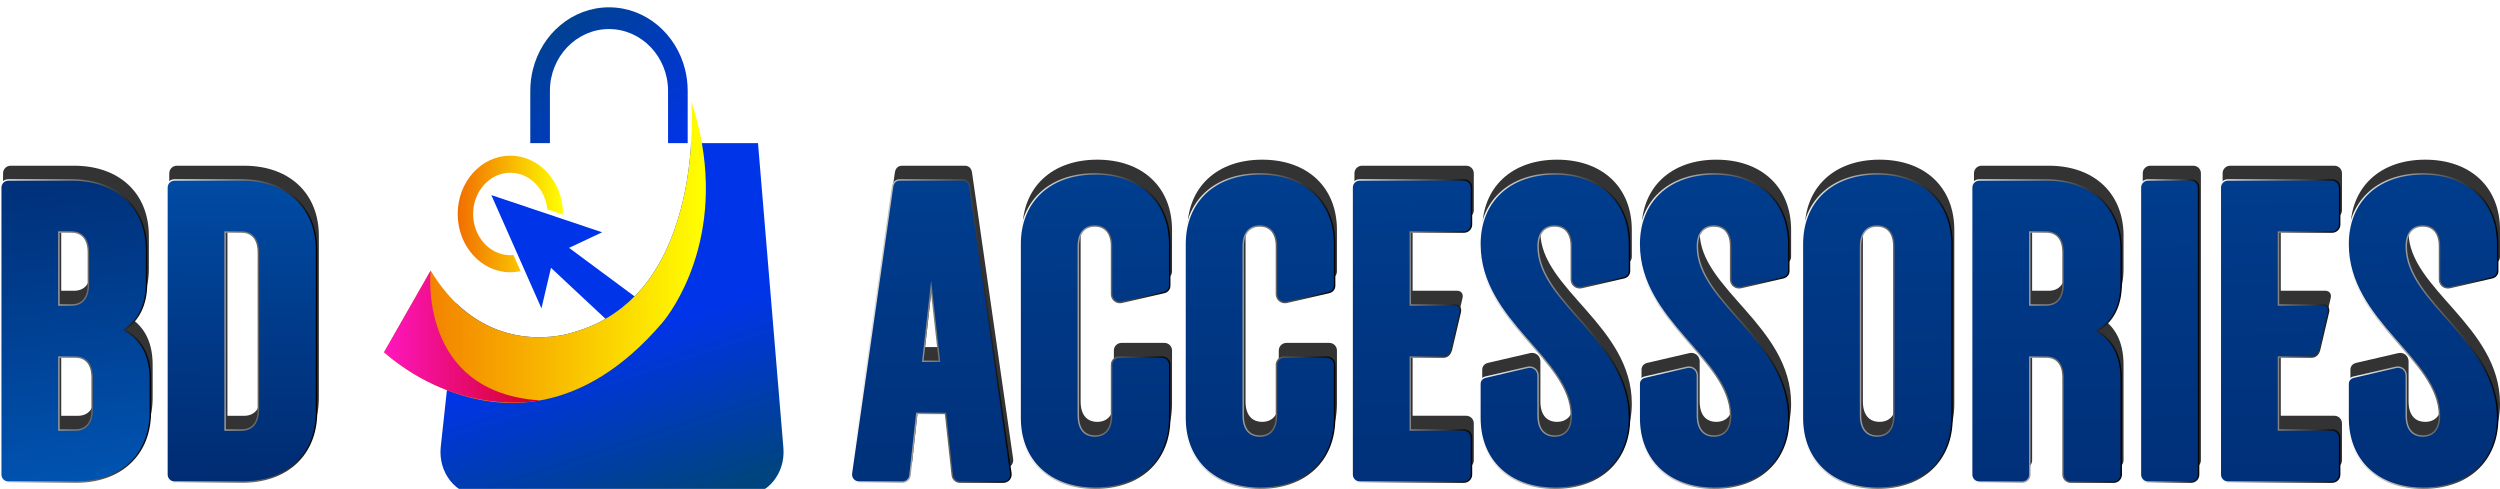 <?xml version="1.0" encoding="UTF-8"?> <svg xmlns="http://www.w3.org/2000/svg" xmlns:xlink="http://www.w3.org/1999/xlink" id="Layer_2" data-name="Layer 2" viewBox="0 0 1708.66 334.17"><defs><style> .cls-1 { fill: url(#linear-gradient); } .cls-1, .cls-2, .cls-3, .cls-4, .cls-5, .cls-6, .cls-7 { stroke-width: 0px; } .cls-8 { fill: url(#linear-gradient-31); stroke: url(#linear-gradient-32); } .cls-8, .cls-9, .cls-10, .cls-11, .cls-12, .cls-13, .cls-14, .cls-15, .cls-16, .cls-17, .cls-18, .cls-19, .cls-20 { stroke-miterlimit: 10; } .cls-2 { fill: url(#linear-gradient-6); } .cls-3 { fill: url(#linear-gradient-5); } .cls-9 { fill: url(#linear-gradient-9); stroke: url(#linear-gradient-10); } .cls-10 { fill: url(#linear-gradient-19); stroke: url(#linear-gradient-20); } .cls-21 { filter: url(#drop-shadow-1); } .cls-4 { fill: #333; } .cls-11 { fill: url(#linear-gradient-7); stroke: url(#linear-gradient-8); } .cls-12 { fill: url(#linear-gradient-11); stroke: url(#linear-gradient-12); } .cls-13 { fill: url(#linear-gradient-21); stroke: url(#linear-gradient-22); } .cls-5 { fill: url(#linear-gradient-2); } .cls-14 { fill: url(#linear-gradient-23); stroke: url(#linear-gradient-24); } .cls-6 { fill: url(#linear-gradient-3); } .cls-15 { fill: url(#linear-gradient-27); stroke: url(#linear-gradient-28); } .cls-16 { fill: url(#linear-gradient-29); stroke: url(#linear-gradient-30); } .cls-17 { fill: url(#linear-gradient-15); stroke: url(#linear-gradient-16); } .cls-18 { fill: url(#linear-gradient-25); stroke: url(#linear-gradient-26); } .cls-19 { fill: url(#linear-gradient-13); stroke: url(#linear-gradient-14); } .cls-7 { fill: url(#linear-gradient-4); } .cls-20 { fill: url(#linear-gradient-17); stroke: url(#linear-gradient-18); } </style><filter id="drop-shadow-1" filterUnits="userSpaceOnUse"><feOffset dx="5" dy="5"></feOffset><feGaussianBlur result="blur" stdDeviation="4"></feGaussianBlur><feFlood flood-color="#000" flood-opacity=".5"></feFlood><feComposite in2="blur" operator="in"></feComposite><feComposite in="SourceGraphic"></feComposite></filter><linearGradient id="linear-gradient" x1="450.62" y1="340.65" x2="413.28" y2="227.48" gradientUnits="userSpaceOnUse"><stop offset="0" stop-color="#00447f"></stop><stop offset="1" stop-color="#0034e9"></stop></linearGradient><linearGradient id="linear-gradient-2" x1="307.84" y1="141.23" x2="379.79" y2="141.23" gradientUnits="userSpaceOnUse"><stop offset="0" stop-color="#f16e00"></stop><stop offset="1" stop-color="#ff0"></stop></linearGradient><linearGradient id="linear-gradient-3" x1="439.59" y1="344.31" x2="402.94" y2="233.24" xlink:href="#linear-gradient"></linearGradient><linearGradient id="linear-gradient-4" x1="352.99" y1="-1.18" x2="450.16" y2="106.79" xlink:href="#linear-gradient"></linearGradient><linearGradient id="linear-gradient-5" x1="257.47" y1="167.27" x2="477.44" y2="167.27" xlink:href="#linear-gradient-2"></linearGradient><linearGradient id="linear-gradient-6" x1="257.47" y1="225.06" x2="364.15" y2="225.06" gradientUnits="userSpaceOnUse"><stop offset="0" stop-color="#ff17c0"></stop><stop offset="1" stop-color="#d00023"></stop></linearGradient><linearGradient id="linear-gradient-7" x1="67.39" y1="380.56" x2="22.19" y2="23.86" gradientUnits="userSpaceOnUse"><stop offset="0" stop-color="#005cbf"></stop><stop offset=".6" stop-color="#003784"></stop><stop offset=".93" stop-color="#00276a"></stop></linearGradient><linearGradient id="linear-gradient-8" x1="0" y1="226.26" x2="103.24" y2="226.26" gradientUnits="userSpaceOnUse"><stop offset="0" stop-color="#fff"></stop><stop offset="1" stop-color="#000"></stop></linearGradient><linearGradient id="linear-gradient-9" x1="166.43" y1="21.05" x2="163.98" y2="393.63" xlink:href="#linear-gradient-7"></linearGradient><linearGradient id="linear-gradient-10" x1="113.6" x2="216.84" xlink:href="#linear-gradient-8"></linearGradient><linearGradient id="linear-gradient-11" x1="623.2" y1="-293.87" x2="641.53" y2="564.9" xlink:href="#linear-gradient-7"></linearGradient><linearGradient id="linear-gradient-12" x1="581.35" x2="691.43" xlink:href="#linear-gradient-8"></linearGradient><linearGradient id="linear-gradient-13" x1="737.19" y1="-296.31" x2="755.52" y2="562.68" xlink:href="#linear-gradient-7"></linearGradient><linearGradient id="linear-gradient-14" x1="696.72" y1="226.26" x2="799.96" y2="226.26" xlink:href="#linear-gradient-8"></linearGradient><linearGradient id="linear-gradient-15" x1="849.85" y1="-298.71" x2="868.18" y2="560.28" xlink:href="#linear-gradient-7"></linearGradient><linearGradient id="linear-gradient-16" x1="809.43" y1="226.26" x2="912.67" y2="226.26" xlink:href="#linear-gradient-8"></linearGradient><linearGradient id="linear-gradient-17" x1="953.66" y1="-300.92" x2="971.99" y2="557.85" xlink:href="#linear-gradient-7"></linearGradient><linearGradient id="linear-gradient-18" x1="923.62" x2="1006.21" xlink:href="#linear-gradient-8"></linearGradient><linearGradient id="linear-gradient-19" x1="1051.29" y1="-303.01" x2="1069.62" y2="555.98" xlink:href="#linear-gradient-7"></linearGradient><linearGradient id="linear-gradient-20" x1="1010.96" y1="226.26" x2="1114.2" y2="226.26" xlink:href="#linear-gradient-8"></linearGradient><linearGradient id="linear-gradient-21" x1="1160.11" y1="-305.33" x2="1178.44" y2="553.66" xlink:href="#linear-gradient-7"></linearGradient><linearGradient id="linear-gradient-22" x1="1119.84" y1="226.26" x2="1223.08" y2="226.26" xlink:href="#linear-gradient-8"></linearGradient><linearGradient id="linear-gradient-23" x1="1271.6" y1="-307.71" x2="1289.93" y2="551.28" xlink:href="#linear-gradient-7"></linearGradient><linearGradient id="linear-gradient-24" x1="1231.37" y1="226.26" x2="1334.61" y2="226.26" xlink:href="#linear-gradient-8"></linearGradient><linearGradient id="linear-gradient-25" x1="1386.76" y1="-310.17" x2="1405.08" y2="548.61" xlink:href="#linear-gradient-7"></linearGradient><linearGradient id="linear-gradient-26" x1="1347.03" x2="1450.28" xlink:href="#linear-gradient-8"></linearGradient><linearGradient id="linear-gradient-27" x1="1471.3" y1="-311.97" x2="1489.62" y2="546.81" xlink:href="#linear-gradient-7"></linearGradient><linearGradient id="linear-gradient-28" x1="1462.4" x2="1503.16" xlink:href="#linear-gradient-8"></linearGradient><linearGradient id="linear-gradient-29" x1="1546.77" y1="-313.58" x2="1565.09" y2="545.2" xlink:href="#linear-gradient-7"></linearGradient><linearGradient id="linear-gradient-30" x1="1516.99" x2="1599.58" xlink:href="#linear-gradient-8"></linearGradient><linearGradient id="linear-gradient-31" x1="1644.39" y1="-315.66" x2="1662.72" y2="543.32" xlink:href="#linear-gradient-7"></linearGradient><linearGradient id="linear-gradient-32" x1="1604.33" y1="226.26" x2="1707.57" y2="226.26" xlink:href="#linear-gradient-8"></linearGradient></defs><g id="Layer_1-2" data-name="Layer 1"><g class="cls-21"><path class="cls-1" d="M503.7,333.67h-180.81c-16.1,0-28.58-15.59-26.65-33.3l4.21-38.73,6.45-59.34c36.59,35.37,80.08,19.77,80.08,19.77,8.09-2.26,15.37-5.36,21.93-9.13,7.5-4.31,14.07-9.51,19.8-15.35,29.01-29.52,36.83-75.24,38.66-104.76h45.7l17.36,208.36c1.45,17.43-10.93,32.47-26.73,32.47Z"></path><path class="cls-5" d="M343.81,169.42c-14.03,0-25.44-12.64-25.44-28.18s11.41-28.18,25.44-28.18c13.07,0,23.86,10.97,25.28,25.03l10.69,3.59c0-.15,0-.29,0-.44,0-22.01-16.11-39.85-35.98-39.85s-35.98,17.84-35.98,39.85,16.11,39.85,35.98,39.85c2.4,0,4.74-.26,7-.76l-4.88-11.02c-.7.06-1.41.11-2.13.11Z"></path><path class="cls-6" d="M428.71,197.6c-5.73,5.83-12.3,11.03-19.8,15.35l-37.34-34.9-6.51,27.71-11.56-26.13-4.75-10.74-17.95-40.55,38.46,12.91,10.4,3.49,26.87,9.02-22.62,10.63,44.81,33.21Z"></path><path class="cls-7" d="M465.01,57.12v35.72h-13.42v-35.72c0-23.3-18.11-42.26-40.37-42.26s-40.37,18.96-40.37,42.26v35.72h-13.42v-35.72c0-4.95.59-9.75,1.71-14.33,5.99-24.61,27.03-42.79,52.08-42.79s46.1,18.18,52.08,42.79c1.11,4.58,1.71,9.38,1.71,14.33Z"></path><path class="cls-3" d="M447.63,215.62c-54.93,64.17-110.44,60.36-147.18,46.02-26.29-10.26-42.97-25.9-42.97-25.9l31.86-55.8c5.5,9.09,11.44,16.44,17.56,22.36,36.59,35.37,80.08,19.77,80.08,19.77,8.09-2.26,15.37-5.36,21.93-9.13,7.5-4.31,14.07-9.51,19.8-15.35,29.01-29.52,36.83-75.24,38.66-104.76,1.06-17.03.13-28.66.13-28.66,3.27,9.97,5.62,19.54,7.21,28.66,13.45,76.97-27.08,122.78-27.08,122.78Z"></path><path class="cls-2" d="M289.33,179.95s-9.14,83.27,74.82,88.72c0,0-54.41,12.21-106.68-32.92l31.86-55.8Z"></path></g><path class="cls-4" d="M101.75,161.28v22.46c0,15.23-5.68,25.56-15.23,32.01,11.36,6.2,17.81,17.04,17.81,33.57v22.46c0,29.17-20.14,48.02-51.12,48.02H7.25c-2.84,0-5.16-2.32-5.16-5.16V118.42c0-2.84,2.32-5.16,5.16-5.16h43.37c30.98,0,51.12,18.85,51.12,48.02ZM61.99,184.78v-21.95c0-9.3-4.39-13.94-11.36-13.94h-8.78v49.83h8.78c6.97,0,11.36-4.65,11.36-13.94ZM53.21,284.18c6.97,0,11.36-4.65,11.36-13.94v-21.95c0-9.3-4.39-13.94-11.36-13.94h-11.36v49.83h11.36Z"></path><path class="cls-4" d="M217.93,161.28v110.5c0,29.17-20.14,48.02-51.12,48.02h-45.96c-2.84,0-5.16-2.32-5.16-5.16V118.42c0-2.84,2.32-5.16,5.16-5.16h45.96c30.98,0,51.12,18.85,51.12,48.02ZM166.81,284.18c6.97,0,11.36-4.65,11.36-13.94v-107.4c0-9.3-4.39-13.94-11.36-13.94h-11.36v135.29h11.36Z"></path><path class="cls-11" d="M100.16,171.01v22.46c0,15.23-5.68,25.56-15.23,32.01,11.36,6.2,17.81,17.04,17.81,33.57v22.46c0,29.17-20.14,48.02-51.12,48.02H5.66c-2.84,0-5.16-2.32-5.16-5.16v-196.22c0-2.84,2.32-5.16,5.16-5.16h43.37c30.98,0,51.12,18.85,51.12,48.02ZM60.4,194.51v-21.95c0-9.3-4.39-13.94-11.36-13.94h-8.78v49.83h8.78c6.97,0,11.36-4.65,11.36-13.94ZM51.62,293.91c6.97,0,11.36-4.65,11.36-13.94v-21.95c0-9.3-4.39-13.94-11.36-13.94h-11.36v49.83h11.36Z"></path><path class="cls-9" d="M216.34,171.01v110.5c0,29.17-20.14,48.02-51.12,48.02h-45.96c-2.84,0-5.16-2.32-5.16-5.16v-196.22c0-2.84,2.32-5.16,5.16-5.16h45.96c30.98,0,51.12,18.85,51.12,48.02ZM165.22,293.91c6.97,0,11.36-4.65,11.36-13.94v-107.4c0-9.3-4.39-13.94-11.36-13.94h-11.36v135.29h11.36Z"></path><path class="cls-4" d="M611.64,117.65c.52-2.84,2.32-4.39,4.91-4.39h42.86c2.58,0,4.39,1.55,4.9,4.39l28.14,195.96c.52,3.61-2.07,6.2-5.42,6.2h-29.43c-2.58,0-4.9-2.07-5.16-4.65l-4.65-42.34h-19.62l-4.65,42.34c-.26,2.58-2.58,4.65-5.16,4.65h-29.43c-3.36,0-5.94-2.58-5.42-6.2l28.14-195.96ZM643.66,237.19l-5.68-50.6-5.68,50.6h11.36Z"></path><path class="cls-4" d="M761.29,158.7c0-9.29-4.39-13.94-11.36-13.94s-11.36,4.65-11.36,13.94v115.67c0,9.3,4.39,13.94,11.36,13.94s11.36-4.65,11.36-13.94v-34.85c0-2.84,2.32-5.16,5.16-5.16h29.43c2.84,0,5.16,2.32,5.16,5.16v36.4c0,29.17-20.14,48.02-51.12,48.02s-51.12-18.85-51.12-48.02v-118.77c0-29.17,20.14-48.02,51.12-48.02s51.12,18.85,51.12,48.02v28.4c0,2.32-1.55,4.13-3.87,4.65l-28.92,6.71c-3.61.77-6.97-1.81-6.97-5.68v-32.53Z"></path><path class="cls-4" d="M874,158.7c0-9.29-4.39-13.94-11.36-13.94s-11.36,4.65-11.36,13.94v115.67c0,9.3,4.39,13.94,11.36,13.94s11.36-4.65,11.36-13.94v-34.85c0-2.84,2.32-5.16,5.16-5.16h29.43c2.84,0,5.16,2.32,5.16,5.16v36.4c0,29.17-20.14,48.02-51.12,48.02s-51.12-18.85-51.12-48.02v-118.77c0-29.17,20.14-48.02,51.12-48.02s51.12,18.85,51.12,48.02v28.4c0,2.32-1.55,4.13-3.87,4.65l-28.92,6.71c-3.61.77-6.97-1.81-6.97-5.68v-32.53Z"></path><path class="cls-4" d="M925.71,314.64V118.42c0-2.84,2.32-5.16,5.16-5.16h71.26c2.84,0,5.16,2.32,5.16,5.16v25.3c0,2.84-2.32,5.16-5.16,5.16h-36.66v49.83h30.47c2.84,0,4.39,2.32,3.61,5.16l-5.94,25.3c-.78,2.84-2.33,5.16-5.68,5.16h-22.46v49.83h36.66c2.84,0,5.16,2.32,5.16,5.16v25.3c0,2.84-2.32,5.16-5.16,5.16h-71.26c-2.84,0-5.16-2.32-5.16-5.16h0Z"></path><path class="cls-4" d="M1064.17,288.31c6.97,0,11.36-4.65,11.36-13.94,0-38.73-62.48-64.03-62.48-117.22,0-29.17,20.14-48.02,51.12-48.02s51.12,18.85,51.12,48.02v18.33c0,2.32-1.55,4.13-3.87,4.65l-28.92,6.71c-3.61.77-6.97-1.81-6.97-5.68v-22.46c0-9.3-4.39-13.94-11.36-13.94s-11.36,4.65-11.36,13.94c0,38.73,62.48,64.03,62.48,117.22,0,29.17-20.14,48.02-51.12,48.02s-51.12-18.85-51.12-48.02v-23.24c0-2.32,1.55-4.13,3.87-4.65l28.92-6.71c3.61-.77,6.97,1.81,6.97,5.68v27.37c0,9.3,4.39,13.94,11.36,13.94Z"></path><path class="cls-4" d="M1173.04,288.31c6.97,0,11.36-4.65,11.36-13.94,0-38.73-62.48-64.03-62.48-117.22,0-29.17,20.14-48.02,51.12-48.02s51.12,18.85,51.12,48.02v18.33c0,2.32-1.55,4.13-3.87,4.65l-28.92,6.71c-3.61.77-6.97-1.81-6.97-5.68v-22.46c0-9.3-4.39-13.94-11.36-13.94s-11.36,4.65-11.36,13.94c0,38.73,62.48,64.03,62.48,117.22,0,29.17-20.14,48.02-51.12,48.02s-51.12-18.85-51.12-48.02v-23.24c0-2.32,1.55-4.13,3.87-4.65l28.92-6.71c3.61-.77,6.97,1.81,6.97,5.68v27.37c0,9.3,4.39,13.94,11.36,13.94Z"></path><path class="cls-4" d="M1284.58,109.13c30.98,0,51.12,18.85,51.12,48.02v118.77c0,29.17-20.14,48.02-51.12,48.02s-51.12-18.85-51.12-48.02v-118.77c0-29.17,20.14-48.02,51.12-48.02ZM1284.58,288.31c6.97,0,11.36-4.65,11.36-13.94v-115.67c0-9.3-4.39-13.94-11.36-13.94s-11.36,4.65-11.36,13.94v115.67c0,9.3,4.39,13.94,11.36,13.94Z"></path><path class="cls-4" d="M1451.36,161.28v22.46c0,16.01-5.94,26.59-16.52,32.79,10.59,6.2,16.52,16.78,16.52,32.79v65.32c0,2.84-2.32,5.16-5.16,5.16h-29.43c-2.84,0-5.16-2.32-5.16-5.16v-66.35c0-9.3-4.39-13.94-11.36-13.94h-11.36v80.3c0,2.84-2.32,5.16-5.16,5.16h-29.43c-2.84,0-5.16-2.32-5.16-5.16V118.42c0-2.84,2.32-5.16,5.16-5.16h45.96c30.98,0,51.12,18.85,51.12,48.02h0ZM1411.6,184.78v-21.95c0-9.3-4.39-13.94-11.36-13.94h-11.36v49.83h11.36c6.97,0,11.36-4.65,11.36-13.94Z"></path><path class="cls-4" d="M1464.49,118.42c0-2.84,2.32-5.16,5.16-5.16h29.43c2.84,0,5.16,2.32,5.16,5.16v196.22c0,2.84-2.32,5.16-5.16,5.16h-29.43c-2.84,0-5.16-2.32-5.16-5.16V118.42Z"></path><path class="cls-4" d="M1519.08,314.64V118.42c0-2.84,2.32-5.16,5.16-5.16h71.26c2.84,0,5.16,2.32,5.16,5.16v25.3c0,2.84-2.32,5.16-5.16,5.16h-36.66v49.83h30.47c2.84,0,4.39,2.32,3.61,5.16l-5.94,25.3c-.77,2.84-2.32,5.16-5.68,5.16h-22.46v49.83h36.66c2.84,0,5.16,2.32,5.16,5.16v25.3c0,2.84-2.32,5.16-5.16,5.16h-71.26c-2.84,0-5.16-2.32-5.16-5.16h0Z"></path><path class="cls-4" d="M1657.54,288.31c6.97,0,11.36-4.65,11.36-13.94,0-38.73-62.48-64.03-62.48-117.22,0-29.17,20.14-48.02,51.12-48.02s51.12,18.85,51.12,48.02v18.33c0,2.32-1.55,4.13-3.87,4.65l-28.92,6.71c-3.61.77-6.97-1.81-6.97-5.68v-22.46c0-9.3-4.39-13.94-11.36-13.94s-11.36,4.65-11.36,13.94c0,38.73,62.48,64.03,62.48,117.22,0,29.17-20.14,48.02-51.12,48.02s-51.12-18.85-51.12-48.02v-23.24c0-2.32,1.55-4.13,3.87-4.65l28.92-6.71c3.61-.77,6.97,1.81,6.97,5.68v27.37c0,9.3,4.39,13.94,11.36,13.94Z"></path><path class="cls-12" d="M610.06,127.38c.52-2.84,2.32-4.39,4.91-4.39h42.86c2.58,0,4.39,1.55,4.9,4.39l28.14,195.96c.52,3.61-2.07,6.2-5.42,6.2h-29.43c-2.58,0-4.9-2.07-5.16-4.65l-4.65-42.34h-19.62l-4.65,42.34c-.26,2.58-2.58,4.65-5.16,4.65h-29.43c-3.36,0-5.94-2.58-5.42-6.2l28.14-195.96ZM642.07,246.92l-5.68-50.6-5.68,50.6h11.36Z"></path><path class="cls-19" d="M759.7,168.43c0-9.29-4.39-13.94-11.36-13.94s-11.36,4.65-11.36,13.94v115.67c0,9.3,4.39,13.94,11.36,13.94s11.36-4.65,11.36-13.94v-34.85c0-2.84,2.32-5.16,5.16-5.16h29.43c2.84,0,5.16,2.32,5.16,5.16v36.4c0,29.17-20.14,48.02-51.12,48.02s-51.12-18.85-51.12-48.02v-118.77c0-29.17,20.14-48.02,51.12-48.02s51.12,18.85,51.12,48.02v28.4c0,2.32-1.55,4.13-3.87,4.65l-28.92,6.71c-3.61.77-6.97-1.81-6.97-5.68v-32.53Z"></path><path class="cls-17" d="M872.41,168.43c0-9.29-4.39-13.94-11.36-13.94s-11.36,4.65-11.36,13.94v115.67c0,9.3,4.39,13.94,11.36,13.94s11.36-4.65,11.36-13.94v-34.85c0-2.84,2.32-5.16,5.16-5.16h29.43c2.84,0,5.16,2.32,5.16,5.16v36.4c0,29.17-20.14,48.02-51.12,48.02s-51.12-18.85-51.12-48.02v-118.77c0-29.17,20.14-48.02,51.12-48.02s51.12,18.85,51.12,48.02v28.4c0,2.32-1.55,4.13-3.87,4.65l-28.92,6.71c-3.61.77-6.97-1.81-6.97-5.68v-32.53Z"></path><path class="cls-20" d="M924.12,324.37v-196.22c0-2.84,2.32-5.16,5.16-5.16h71.26c2.84,0,5.16,2.32,5.16,5.16v25.3c0,2.84-2.32,5.16-5.16,5.16h-36.66v49.83h30.47c2.84,0,4.39,2.32,3.61,5.16l-5.94,25.3c-.78,2.84-2.33,5.16-5.68,5.16h-22.46v49.83h36.66c2.84,0,5.16,2.32,5.16,5.16v25.3c0,2.84-2.32,5.16-5.16,5.16h-71.26c-2.84,0-5.16-2.32-5.16-5.16h0Z"></path><path class="cls-10" d="M1062.58,298.04c6.97,0,11.36-4.65,11.36-13.94,0-38.73-62.48-64.03-62.48-117.22,0-29.17,20.14-48.02,51.12-48.02s51.12,18.85,51.12,48.02v18.33c0,2.32-1.55,4.13-3.87,4.65l-28.92,6.71c-3.61.77-6.97-1.81-6.97-5.68v-22.46c0-9.3-4.39-13.94-11.36-13.94s-11.36,4.65-11.36,13.94c0,38.73,62.48,64.03,62.48,117.22,0,29.17-20.14,48.02-51.12,48.02s-51.12-18.85-51.12-48.02v-23.24c0-2.32,1.55-4.13,3.87-4.65l28.92-6.71c3.61-.77,6.97,1.81,6.97,5.68v27.37c0,9.3,4.39,13.94,11.36,13.94Z"></path><path class="cls-13" d="M1171.46,298.04c6.97,0,11.36-4.65,11.36-13.94,0-38.73-62.48-64.03-62.48-117.22,0-29.17,20.14-48.02,51.12-48.02s51.12,18.85,51.12,48.02v18.33c0,2.32-1.55,4.13-3.87,4.65l-28.92,6.71c-3.61.77-6.97-1.81-6.97-5.68v-22.46c0-9.3-4.39-13.94-11.36-13.94s-11.36,4.65-11.36,13.94c0,38.73,62.48,64.03,62.48,117.22,0,29.17-20.14,48.02-51.12,48.02s-51.12-18.85-51.12-48.02v-23.24c0-2.32,1.55-4.13,3.87-4.65l28.92-6.71c3.61-.77,6.97,1.81,6.97,5.68v27.37c0,9.3,4.39,13.94,11.36,13.94Z"></path><path class="cls-14" d="M1282.99,118.86c30.98,0,51.12,18.85,51.12,48.02v118.77c0,29.17-20.14,48.02-51.12,48.02s-51.12-18.85-51.12-48.02v-118.77c0-29.17,20.14-48.02,51.12-48.02ZM1282.99,298.04c6.97,0,11.36-4.65,11.36-13.94v-115.67c0-9.3-4.39-13.94-11.36-13.94s-11.36,4.65-11.36,13.94v115.67c0,9.3,4.39,13.94,11.36,13.94Z"></path><path class="cls-18" d="M1449.77,171.01v22.46c0,16.01-5.94,26.59-16.52,32.79,10.59,6.2,16.52,16.78,16.52,32.79v65.32c0,2.84-2.32,5.16-5.16,5.16h-29.43c-2.84,0-5.16-2.32-5.16-5.16v-66.35c0-9.3-4.39-13.94-11.36-13.94h-11.36v80.3c0,2.84-2.32,5.16-5.16,5.16h-29.43c-2.84,0-5.16-2.32-5.16-5.16v-196.22c0-2.84,2.32-5.16,5.16-5.16h45.96c30.98,0,51.12,18.85,51.12,48.02h0ZM1410.02,194.51v-21.95c0-9.3-4.39-13.94-11.36-13.94h-11.36v49.83h11.36c6.97,0,11.36-4.65,11.36-13.94Z"></path><path class="cls-15" d="M1462.9,128.15c0-2.84,2.32-5.16,5.16-5.16h29.43c2.84,0,5.16,2.32,5.16,5.16v196.22c0,2.84-2.32,5.16-5.16,5.16h-29.43c-2.84,0-5.16-2.32-5.16-5.16v-196.22Z"></path><path class="cls-16" d="M1517.49,324.37v-196.22c0-2.84,2.32-5.16,5.16-5.16h71.26c2.84,0,5.16,2.32,5.16,5.16v25.3c0,2.84-2.32,5.16-5.16,5.16h-36.66v49.83h30.47c2.84,0,4.39,2.32,3.61,5.16l-5.94,25.3c-.77,2.84-2.32,5.16-5.68,5.16h-22.46v49.83h36.66c2.84,0,5.16,2.32,5.16,5.16v25.3c0,2.84-2.32,5.16-5.16,5.16h-71.26c-2.84,0-5.16-2.32-5.16-5.16h0Z"></path><path class="cls-8" d="M1655.95,298.04c6.97,0,11.36-4.65,11.36-13.94,0-38.73-62.48-64.03-62.48-117.22,0-29.17,20.14-48.02,51.12-48.02s51.12,18.85,51.12,48.02v18.33c0,2.32-1.55,4.13-3.87,4.65l-28.92,6.71c-3.61.77-6.97-1.81-6.97-5.68v-22.46c0-9.3-4.39-13.94-11.36-13.94s-11.36,4.65-11.36,13.94c0,38.73,62.48,64.03,62.48,117.22,0,29.17-20.14,48.02-51.12,48.02s-51.12-18.85-51.12-48.02v-23.24c0-2.32,1.55-4.13,3.87-4.65l28.92-6.71c3.61-.77,6.97,1.81,6.97,5.68v27.37c0,9.3,4.39,13.94,11.36,13.94Z"></path></g></svg> 